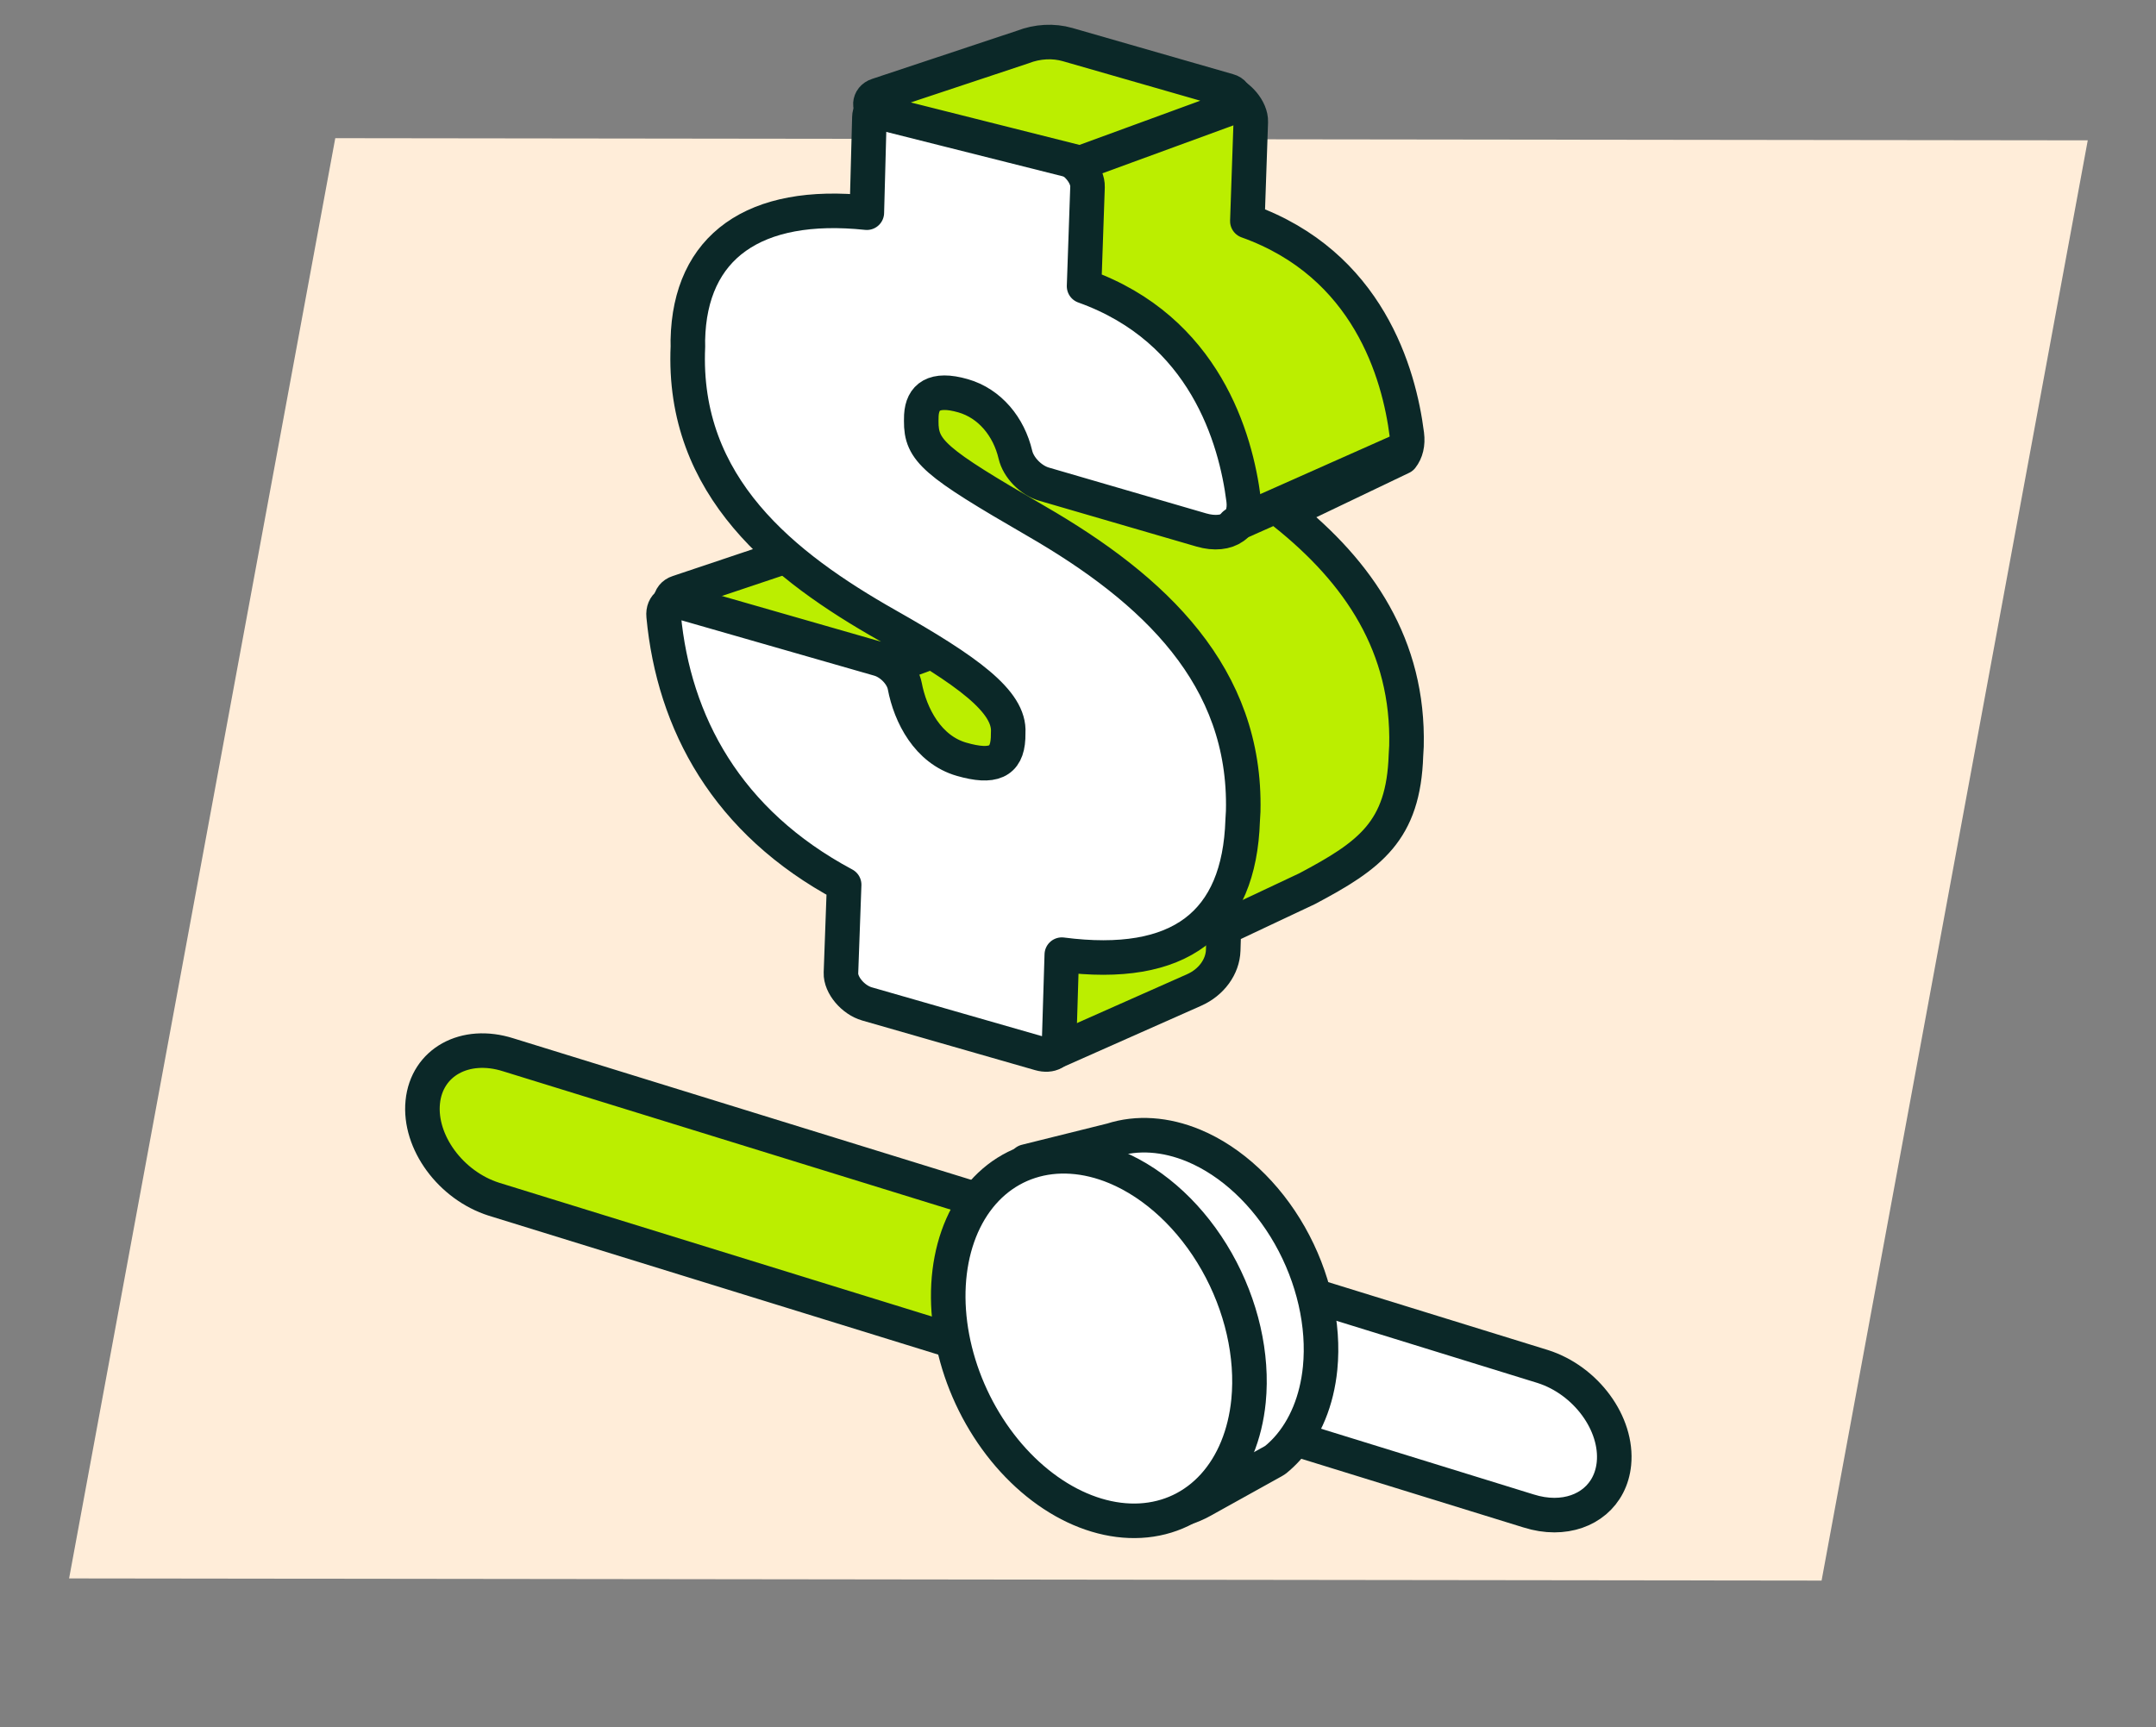 <svg width="156" height="125" viewBox="0 0 156 125" fill="none" xmlns="http://www.w3.org/2000/svg">
<rect x="0" y="0" width="156" height="125" fill="#808080" stroke="none"/>
<path d="M5 114.234L131.803 114.391L151.062 10.156L24.259 10L5 114.234Z" fill="#FFEDD9"/>
<g clip-path="url(#clip0_4927_12224)">
<path d="M92.962 37.14L101.423 33.091C101.738 32.689 101.881 32.131 101.795 31.456C101.236 27.029 98.995 19.124 90.254 16.001L90.502 8.815C90.533 7.937 89.631 6.863 88.62 6.573L76.117 4.374C75.328 4.148 74.738 4.484 74.72 5.171L74.535 10.679C66.388 9.821 61.724 13.13 61.584 19.893L61.588 20.366C61.129 30.541 68.549 36.309 76.011 40.541C81.805 43.821 84.906 46.059 84.762 48.308L84.755 48.71C84.671 50.438 83.662 50.889 81.392 50.237C78.954 49.537 77.684 47.064 77.278 44.931C77.121 44.101 76.301 43.238 75.419 42.985L61.223 38.908C60.368 38.663 59.758 39.079 59.831 39.861C60.561 47.602 64.398 54.777 72.893 59.315L72.785 62.303L62.865 66.026L76.201 76.174L86.406 71.646C87.648 71.094 88.47 69.969 88.507 68.771L88.556 67.154L94.572 64.32C99.149 61.895 101.551 60.146 101.729 54.663L101.767 54C101.941 46.758 98.338 41.431 92.962 37.14ZM78.471 25.753L82.131 30.213C78.953 28.183 78.46 27.33 78.471 25.753L78.478 25.351C78.554 24.026 79.379 23.32 81.497 23.928C82.458 24.204 83.281 24.758 83.925 25.494L78.471 25.753Z" fill="#BBEE00"/>
<path d="M78.471 25.753L82.131 30.213C78.953 28.183 78.46 27.33 78.471 25.753ZM78.471 25.753L78.478 25.351C78.554 24.026 79.379 23.32 81.497 23.928C82.458 24.204 83.281 24.758 83.925 25.494L78.471 25.753ZM92.962 37.14L101.423 33.091C101.738 32.689 101.881 32.131 101.795 31.456C101.236 27.029 98.995 19.124 90.254 16.001L90.502 8.815C90.533 7.937 89.631 6.863 88.62 6.573L76.117 4.374C75.328 4.148 74.738 4.484 74.72 5.171L74.535 10.679C66.388 9.821 61.724 13.13 61.584 19.893L61.588 20.366C61.129 30.541 68.549 36.309 76.011 40.541C81.805 43.821 84.906 46.059 84.762 48.308L84.755 48.71C84.671 50.438 83.662 50.889 81.392 50.237C78.954 49.537 77.684 47.064 77.278 44.931C77.121 44.101 76.301 43.238 75.419 42.985L61.223 38.908C60.368 38.663 59.758 39.079 59.831 39.861C60.561 47.602 64.398 54.777 72.893 59.315L72.785 62.303L62.865 66.026L76.201 76.174L86.406 71.646C87.648 71.094 88.47 69.969 88.507 68.771L88.556 67.154L94.572 64.32C99.149 61.895 101.551 60.146 101.729 54.663L101.767 54C101.941 46.758 98.338 41.431 92.962 37.14Z" stroke="#0B2828" stroke-width="2.5" stroke-linecap="round" stroke-linejoin="round"/>
<path d="M60.273 39.118L49.065 42.877C48.368 43.097 48.319 43.971 48.993 44.153L64.71 48.167L76.096 43.964C76.841 43.688 76.863 42.747 76.129 42.551L63.723 38.933C62.621 38.611 61.393 38.677 60.273 39.118Z" fill="#BBEE00" stroke="#0B2828" stroke-width="2.5" stroke-linecap="round" stroke-linejoin="round"/>
<path d="M60.848 70.411L61.079 64.029C52.584 59.491 48.747 52.316 48.018 44.575C47.944 43.793 48.554 43.377 49.41 43.623L63.606 47.699C64.487 47.953 65.307 48.815 65.465 49.645C65.87 51.778 67.14 54.251 69.579 54.951C71.848 55.603 72.858 55.152 72.941 53.424L72.949 53.022C73.093 50.773 69.991 48.535 64.197 45.255C56.735 41.024 49.315 35.255 49.774 25.08L49.77 24.608C49.911 17.844 54.575 14.535 62.721 15.393L62.906 8.493C62.924 7.806 63.514 7.47 64.303 7.696L76.806 11.287C77.817 11.577 78.719 12.651 78.689 13.529L78.44 20.715C87.181 23.838 89.422 31.743 89.982 36.17C90.206 37.949 88.85 38.916 86.923 38.355L75.544 35.04C74.579 34.759 73.686 33.831 73.472 32.913C72.998 30.883 71.62 29.198 69.683 28.642C67.565 28.034 66.741 28.74 66.665 30.066L66.657 30.468C66.642 32.619 67.565 33.423 74.962 37.703C83.551 42.662 90.188 48.947 89.953 58.714L89.915 59.377C89.672 66.852 85.375 70.198 76.828 69.091L76.632 75.454C76.612 76.138 76.023 76.472 75.236 76.246L62.731 72.655C61.719 72.364 60.816 71.289 60.848 70.411Z" fill="white" stroke="#0B2828" stroke-width="2.5" stroke-linecap="round" stroke-linejoin="round"/>
<path d="M74.011 3.401L63.496 6.897C62.843 7.101 62.797 7.913 63.429 8.081L78.174 11.793L88.855 7.884C89.555 7.628 89.575 6.755 88.886 6.573L77.248 3.227C76.214 2.93 75.062 2.992 74.011 3.401Z" fill="#BBEE00" stroke="#0B2828" stroke-width="2.5" stroke-linecap="round" stroke-linejoin="round"/>
<path d="M101.579 32.508L89.319 37.957" stroke="#0B2828" stroke-width="2.5" stroke-linecap="round" stroke-linejoin="round"/>
<path d="M88.834 99.945C88.742 97.893 89.819 95.549 91.248 94.12C91.495 93.872 91.764 93.642 92.048 93.427L36.775 76.339C33.645 75.343 30.875 76.876 30.589 79.762C30.302 82.648 32.608 85.794 35.739 86.79L89.614 103.446C89.13 102.348 88.888 101.134 88.834 99.945Z" fill="#BBEE00" stroke="#0B2828" stroke-width="2.5" stroke-linecap="round" stroke-linejoin="round"/>
<path d="M111.629 98.898L89.406 92.027C89.659 92.855 89.797 93.722 89.835 94.576C89.927 96.629 88.851 98.973 87.422 100.402C86.934 100.89 86.367 101.316 85.754 101.669L110.593 109.348C111.24 109.554 111.872 109.652 112.47 109.652C114.762 109.652 116.552 108.214 116.779 105.925C117.065 103.039 114.76 99.893 111.629 98.898Z" fill="white" stroke="#0B2828" stroke-width="2.5" stroke-linecap="round" stroke-linejoin="round"/>
<path d="M93.325 89.412C91.611 86.394 89.112 84.056 86.378 82.914C84.338 82.065 82.275 81.927 80.45 82.518L74.234 84.064L77.224 84.654C76.81 85.123 76.441 85.651 76.124 86.234C75.129 88.067 74.688 90.356 74.859 92.811C75.029 95.267 75.802 97.78 77.08 100.032C78.359 102.284 80.084 104.174 82.04 105.463C82.603 105.834 83.177 106.148 83.757 106.408L78.849 108.099L81.829 109.115C83.492 109.682 85.379 109.499 86.966 108.618L92.131 105.749L92.296 105.645C92.589 105.405 92.867 105.142 93.128 104.853C94.454 103.383 95.287 101.353 95.519 99.018C95.828 95.886 95.038 92.432 93.325 89.412Z" fill="white" stroke="#0B2828" stroke-width="2.5" stroke-linecap="round" stroke-linejoin="round"/>
<path d="M88.546 95.013C88.033 92.765 87.001 90.597 85.582 88.782C84.163 86.968 82.419 85.589 80.572 84.82C78.095 83.79 75.608 83.927 73.657 85.203C71.707 86.478 70.453 88.787 70.171 91.621C69.96 93.736 70.302 96.031 71.153 98.217C72.005 100.402 73.327 102.38 74.954 103.9C76.58 105.42 78.437 106.414 80.29 106.756C82.143 107.098 83.908 106.773 85.363 105.821C86.818 104.87 87.897 103.335 88.463 101.412C89.03 99.487 89.059 97.261 88.546 95.013Z" fill="white" stroke="#0B2828" stroke-width="2.5" stroke-linecap="round" stroke-linejoin="round"/>
<path d="M88.035 91.301C86.236 88.132 83.613 85.678 80.741 84.478C78.599 83.586 76.433 83.442 74.517 84.062C72.601 84.683 71.02 86.041 69.975 87.964C68.931 89.888 68.469 92.291 68.647 94.87C68.826 97.448 69.638 100.086 70.98 102.451C72.322 104.815 74.134 106.799 76.187 108.152C78.24 109.506 80.442 110.167 82.514 110.053C84.587 109.939 86.436 109.055 87.829 107.512C89.221 105.969 90.095 103.838 90.339 101.386C90.663 98.098 89.834 94.471 88.035 91.301Z" fill="white" stroke="#0B2828" stroke-width="2.5" stroke-linecap="round" stroke-linejoin="round"/>
</g>
<defs>
<clipPath id="clip0_4927_12224">
<rect width="155" height="125" fill="white" transform="translate(0.5 -0)"/>
</clipPath>
</defs>
</svg>
